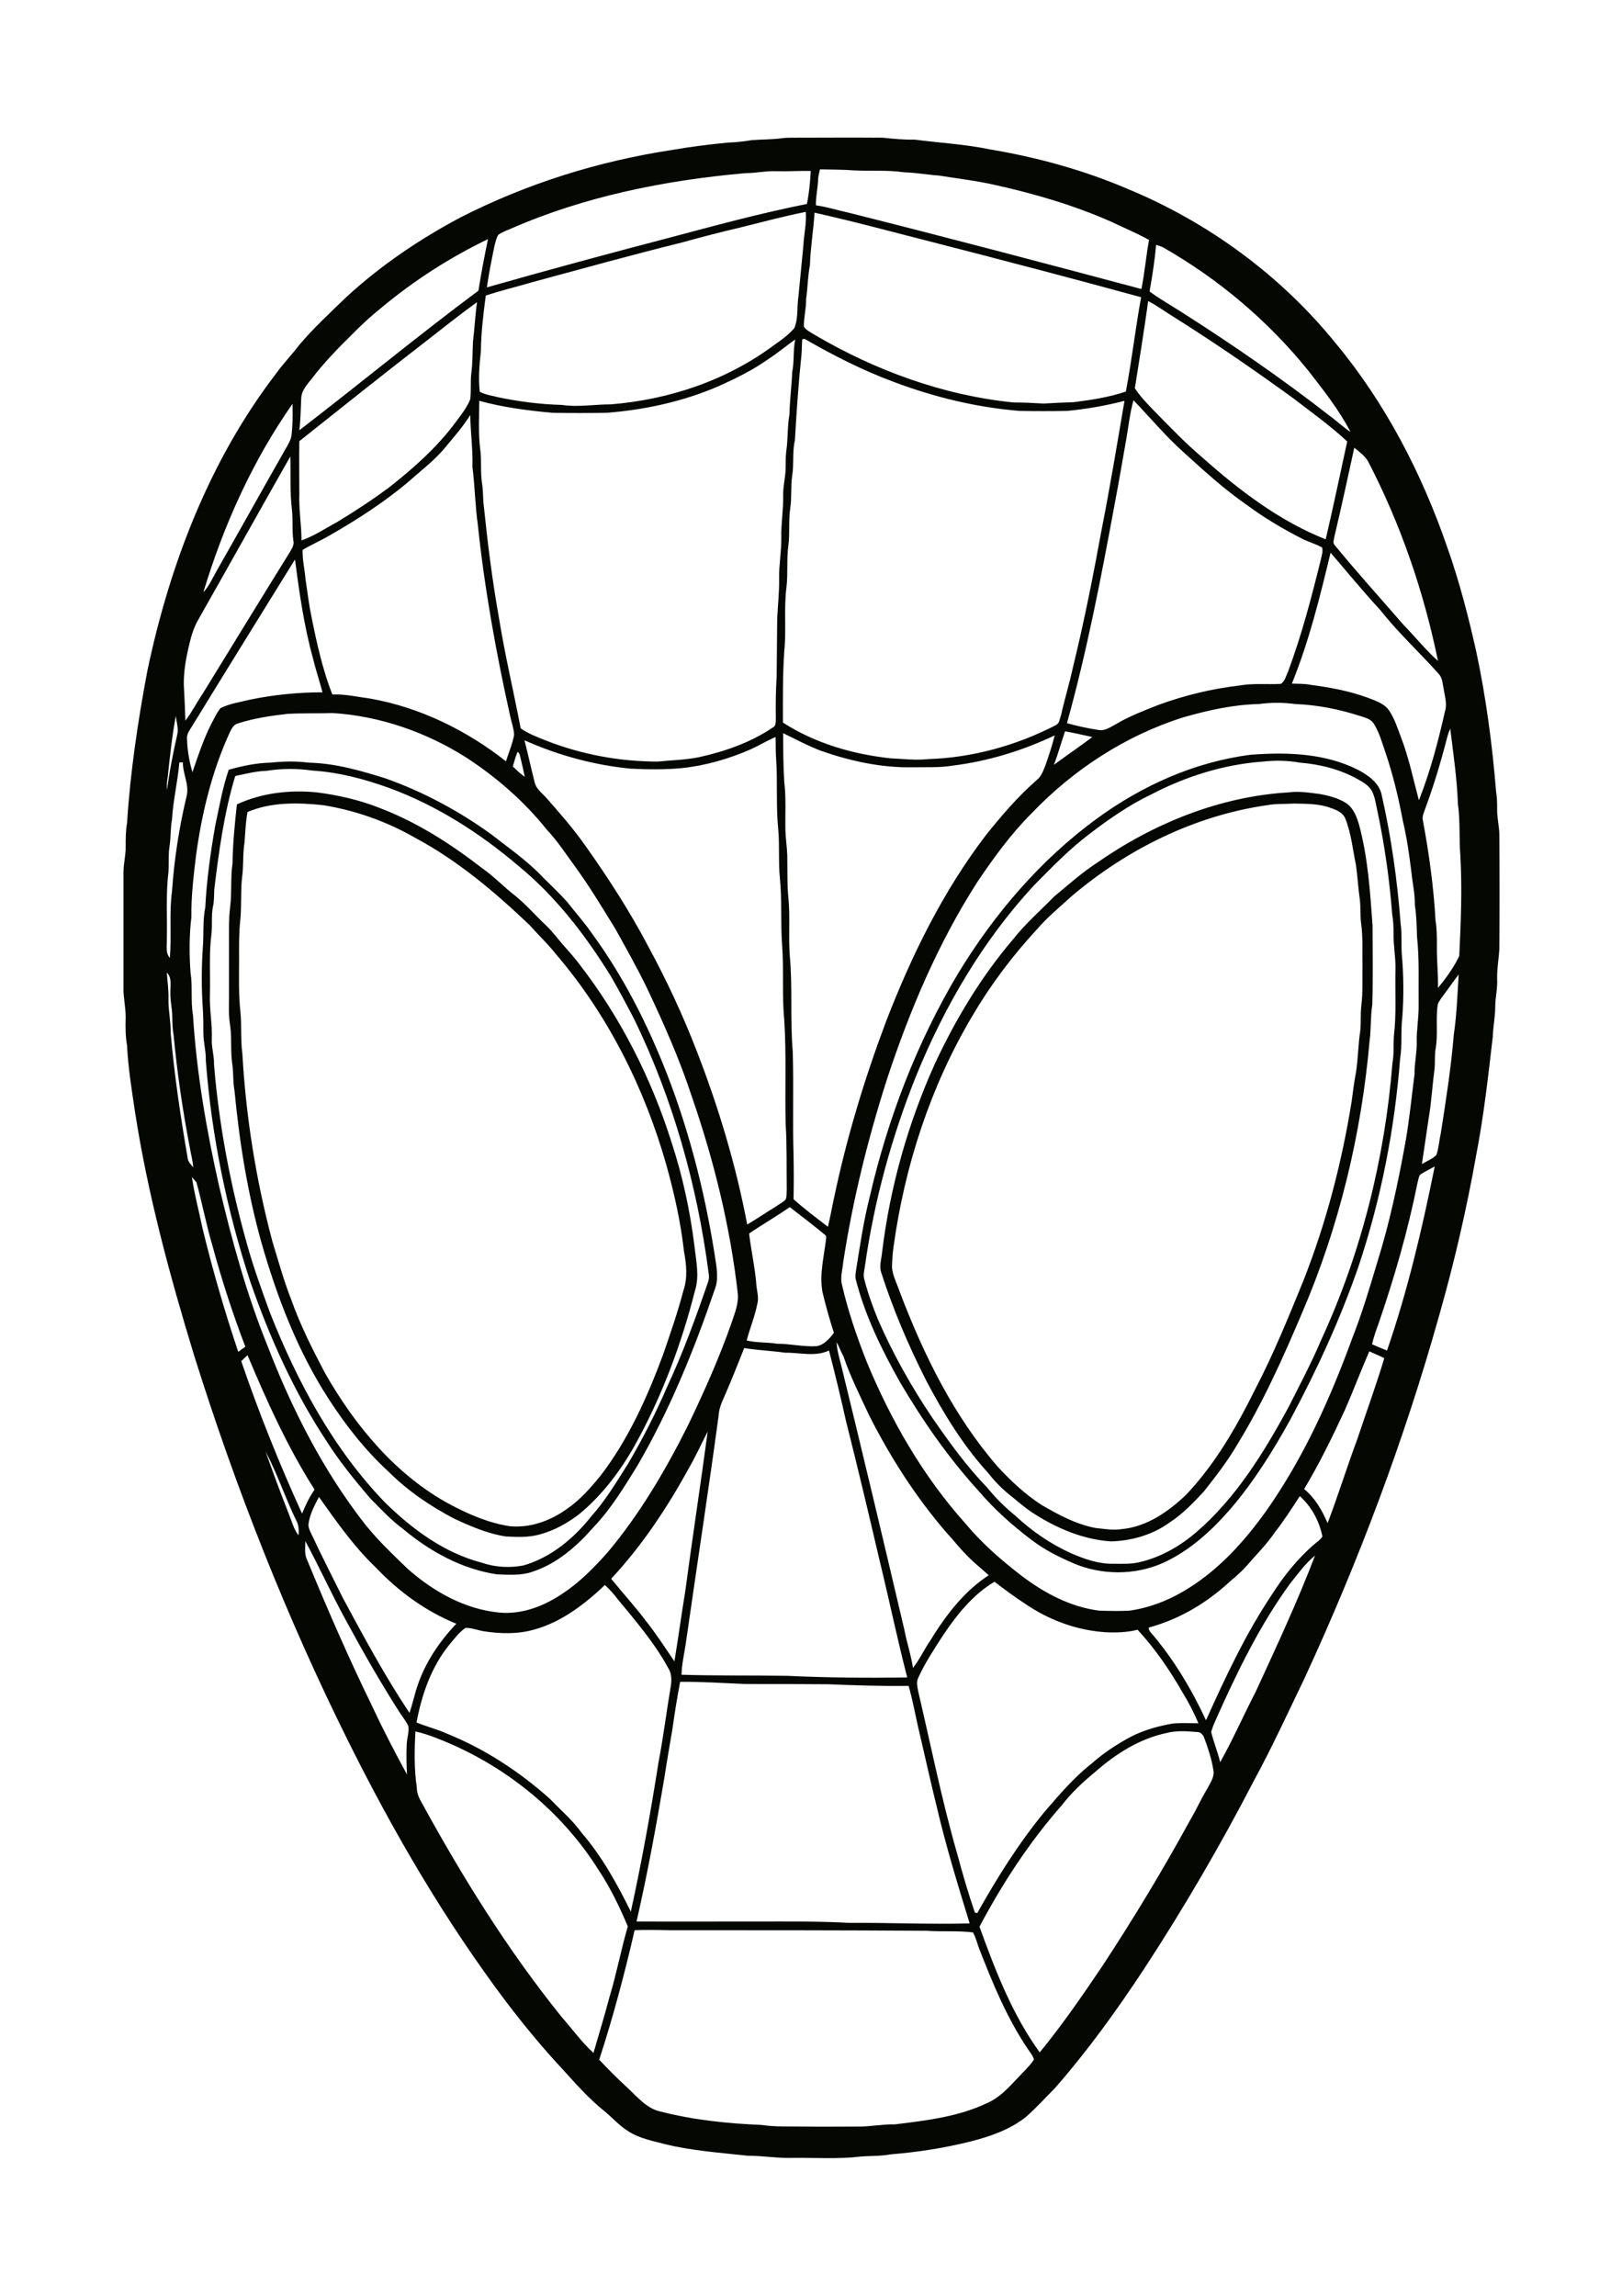 <?xml version="1.0" encoding="utf-8"?>
<!-- Generator: Adobe Illustrator 21.0.2, SVG Export Plug-In . SVG Version: 6.00 Build 0)  -->
<svg version="1.1" id="Layer_1" xmlns="http://www.w3.org/2000/svg" xmlns:xlink="http://www.w3.org/1999/xlink" x="0px" y="0px"
	 viewBox="0 0 595 842" style="enable-background:new 0 0 595 842;" xml:space="preserve">
<style type="text/css">
	.st0{fill:#050703;}
</style>
<g>
	<path class="st0" d="M464.8,295.3c-26.5,3.8-51.3,16.1-71.6,33.3c-4.3,3.9-8.9,7.7-12.7,12.1c-9.1,9.8-17.2,20.6-24,32.2
		c-15.2,25.7-24.6,54.6-28.7,84.2c-0.4,2.6-0.5,5.2-0.6,7.7c0.3,3.2,1.9,6.1,2.9,9.1c8.7,22.9,19.7,45.3,35.8,63.9
		c4.9,5.3,10.2,10.3,16.3,14.2c6.2,3.6,12.7,7.1,19.8,8.4c3.1,0.3,6.2,0.9,9.4,0.4c9.2-0.8,17.2-6.4,23.7-12.6
		c10.7-11.3,18.5-24.9,25.4-38.8c6.7-12.9,12.2-26.4,17.7-39.9c8.3-21.1,14-43.1,17.6-65.4c0.5-3.6,0.9-7.2,1.6-10.7
		c0.8-5.1,0.8-10.3,1.6-15.4c0.3-3.1,0-6.3,0.4-9.4c0.6-4.9,0.3-9.8,0.4-14.6c-0.1-5.1,0.2-10.3-0.5-15.4c-0.4-2.9-0.1-5.9-0.5-8.9
		c-0.6-4.2-0.8-8.4-1.4-12.5c-1.2-5.7-1.7-11.5-3.9-17c-0.9-2.2-3.3-3.2-5.4-3.9c-4.3-1.6-8.9-1.5-13.4-1.6
		C471.4,294.9,468,294.7,464.8,295.3 M472.7,290.6c3.8-0.5,7.7,0.1,11.4,0.6c3.4,0.6,6.9,1.5,9.8,3.4c2.6,1.8,3.7,4.8,4.6,7.7
		c3.3,12.1,4.1,24.7,5,37.2c0,9.7,0.2,19.3-0.1,29c-0.7,4.4-0.4,8.9-1,13.3c-3,34.3-11.2,68.2-24.8,99.8c-7,16.5-14.4,33-23.8,48.3
		c-3.5,6-7.8,11.5-12.1,17c-3.9,4.2-7.9,8.4-12.7,11.5c-6.2,4.5-13.9,6.7-21.5,6.9c-10.3-0.7-20.1-4.9-28.7-10.5
		c-3.1-2-5.8-4.5-8.6-6.7c-3-2.4-5.6-5.2-7.9-8.1c-9.1-10-16.2-21.7-22.5-33.6c-6.6-13-12.3-26.4-16.7-40.2
		c-0.5-2.4,0.3-4.8,0.5-7.1c2.9-23.8,9.5-47.2,19.4-69.1c7.6-16.3,17-31.9,28.7-45.6c4.5-5.7,10-10.5,15-15.6
		c5.2-4.3,10.2-8.8,15.9-12.5C423.3,301.9,447.5,292.1,472.7,290.6 M90.8,297.8c-0.7,3.7-0.8,7.4-1.1,11.1
		c-0.7,4.3-0.3,8.6-0.9,12.9c-0.6,5.4-0.1,10.8-0.7,16.1c-0.5,4.8-0.4,9.7-0.4,14.5c0,6.3-0.2,12.5,0.5,18.8c0.5,5,0,10.1,0.7,15.1
		c1.3,23.2,5,46.4,11,68.9c2.2,7.2,4.2,14.5,7,21.6c3.3,9.3,7.8,18.2,12.4,26.9c11.1,19.4,26,37.4,45.9,48.1
		c6.8,3.6,14,6.7,21.6,7.9c7.5,0.8,15-1.9,21-6.2c4.9-3.3,8.8-7.8,12.5-12.3c10.2-13.3,17.1-28.7,22.9-44.3
		c2.7-7.8,5.4-15.6,7.5-23.6c1.6-4.6,1.1-9.7,0.2-14.4c-1.2-10.8-3.6-21.4-6.5-31.8c-8-28.1-21.4-54.9-40.4-77.1
		c-3-3.8-6.5-7.1-9.7-10.7c-12.8-12.2-26.5-23.8-42.3-32.2c-10.3-5.9-21.7-9.9-33.4-11.8C109.3,294.3,99.5,294.1,90.8,297.8
		 M86.9,295c9.1-4.2,19.4-5.4,29.3-4.4c7.9,1,15.8,2.8,23.3,5.8c13.6,5.2,26,13.2,37.5,22.1c4.3,3,7.8,6.8,12,10
		c4,3.3,7.4,7.2,11.1,10.7c2.8,2.6,4.9,5.7,7.5,8.5c1.7,2,3.5,3.9,5,6c15.1,19.5,26.4,41.9,33.8,65.4c4,12.2,6.7,24.8,8.3,37.5
		c0.6,5.6,2,11.4,0.2,16.9c-5,19.7-12.2,38.9-22.1,56.7c-5.3,9.4-11.9,18.1-20.2,25c-4.4,3.4-9.4,6.2-14.8,7.6
		c-4,1.1-8.2,0.9-12.2,0.7c-6.6-1-12.9-3.7-18.9-6.5c-8.8-4.6-17.1-10.2-24.2-17.3c-8.6-7.9-15.8-17.1-22.1-26.9
		c-11.3-17.5-18.8-37.2-24.5-57.1c-5.1-18.2-8.1-37-9.9-55.9c-0.6-3.2-0.3-6.4-0.8-9.6c-0.7-4.7-0.1-9.5-0.8-14.3
		c-0.6-3.5-0.4-7.1-0.4-10.6c0-6.8,0-13.6,0-20.4c0-4-0.1-8.1,0.4-12c0.7-5.4,0.1-10.9,0.9-16.3C85.4,309.5,86.1,302.3,86.9,295
		 M97.8,282.7c-3.9,0.1-7.7,1.1-11.5,1.9c-4.1,13.5-6,27.6-7.7,41.6c-0.1,2.1,0,4.3-0.5,6.4c-0.6,3.2-0.2,6.4-0.5,9.6
		c-1,7.5-0.4,15.1-0.6,22.6c-0.2,5.4,0.9,10.7,0.7,16c-0.2,3.2,0.9,6.3,0.8,9.5c1.8,22.2,6,44.2,12,65.6c2.4,8.7,5.5,17.2,8.6,25.7
		c10,25.2,23.1,49.7,42.1,69.4c10,9.8,21.7,18.5,35.5,22.1c4.9,1.7,10.3,2,15.4,1c10-2.9,18.4-9.9,24.8-18
		c5.3-5.9,9.3-12.7,13.5-19.3c5.4-9.2,10.3-18.8,14.5-28.6c5.7-12.2,10.3-24.9,14.7-37.6c0.5-1.3,0.6-2.6,0.3-4
		c-4.2-32.1-13.1-63.6-27.2-92.7c-2.8-5.4-5.7-10.8-8.7-16c-9.3-15-20.2-29.2-33.9-40.4c-14.1-12-29.9-22.1-47.3-28.5
		c-9.1-3.3-18.6-5.8-28.3-6.4C109.1,281.8,103.4,281.8,97.8,282.7 M83.9,282.3c5-1.4,10.1-2.5,15.4-2.6c4.6-0.5,9.3-0.6,13.9,0
		c9.7,0.2,19.1,2.9,28.3,5.8c13.8,4.9,26.8,11.9,38.6,20.4c6.5,5.1,13.4,9.8,19.1,15.9c2.9,2.9,5.9,5.7,8.7,8.8
		c3,3.8,6.2,7.4,9,11.4c11.7,15.9,20.7,33.7,27.9,52.2c8.7,22.5,14.5,46.2,18,70.1c0.3,2.7,0.5,5.5-0.4,8
		c-7.7,22.6-16.7,44.9-28.8,65.6c-4.8,7.7-9.5,15.5-15.8,22.1c-6.2,7.1-13.6,13.6-22.7,16.5c-4.1,1.4-8.5,1-12.7,0.9
		c-12.9-1.9-24.7-8.4-34.6-16.7c-4.5-3.3-8.2-7.4-12.1-11.3c-5.6-6.6-11.1-13.3-15.8-20.7c-12-18.1-21-38.2-28.1-58.7
		c-8.6-26.2-14.2-53.5-16.3-81c0.1-3.4-0.9-6.8-0.9-10.2c0-2.9,0-5.9-0.2-8.8c-0.5-7.5-0.5-15,0-22.5c0.4-4.9-0.1-9.8,0.9-14.7
		c0.5-10,1.9-19.9,3.6-29.7C80.4,296.1,81.6,289,83.9,282.3 M463.4,279.3c-14.3,1-28.3,5.4-41,12c-8,3.8-15.3,8.9-22.3,14.2
		c-7.6,5.7-14.2,12.5-20.8,19.2c-18.7,20.2-32.8,44.3-43.2,69.8c-9,22.4-15.4,45.8-18.8,69.7c-0.2,1.6-0.7,3.2-0.3,4.8
		c1.3,5.1,3.1,10.1,5.1,15c5.5,12.6,12.3,24.7,20,36.1c6.1,8.8,12.4,17.6,19.9,25.3c3.1,3.9,6.7,7.4,10.6,10.6
		c6,5.6,12.9,10.3,20.4,13.7c4.9,2.1,10,3.9,15.4,3.8c3.2,0,6.5,0.2,9.7-0.6c7.8-1.8,15-6,21-11.2c14.3-12.4,24.4-28.8,33.4-45.3
		c4.2-8.3,8.6-16.6,12.2-25.1c14.7-31.9,23.3-66.5,26.1-101.5c0.6-3.2,0.3-6.4,0.5-9.7c1-8.2,0.4-16.5,0.6-24.7
		c0.1-4.4-0.8-8.7-0.7-13.1c0-2.3-0.1-4.7-0.5-7c-1-12.8-2.8-25.6-5.5-38.2c-0.5-2.3-0.8-4.6-1.8-6.7s-3.1-3.4-5.1-4.5
		c-6.5-3.7-14-5.6-21.4-6.2C472.4,278.9,467.8,278.8,463.4,279.3 M458.8,276.8c13.2-1,27.2-0.6,39.3,5.5c3.8,2,8,4.9,8.8,9.5
		c3.5,15.5,5.7,31.2,6.9,47c0.5,3.6,0.2,7.2,0.4,10.8c0.7,7.9,0.8,15.8,0.2,23.6c-0.6,5,0,10.1-0.8,15.1c-2,25.8-7,51.4-15.2,76
		c-6.7,19.4-15.3,38.1-25,56.2c-6.4,11.6-13.5,23-22.2,33.1c-7,8-15,15.3-24.8,19.7c-10.3,4.5-22.4,4.4-32.7,0
		c-5.3-2.3-10.5-4.9-15.1-8.4c-7.2-5.4-13.9-11.4-19.7-18.2c-11-12.1-20.4-25.6-28.7-39.7c-6.7-11.9-12.8-24.3-16.2-37.5
		c-0.4-1.4-0.1-2.8,0.1-4.1c1.4-8.8,2.7-17.6,4.9-26.3c6.6-28.7,17.3-56.7,32.4-82c13.3-21.9,30.3-41.8,51-56.9
		C419.1,288,438.4,279.4,458.8,276.8 M232.8,707.9c-3.7,16-7.9,31.9-13,47.5c3.4,3.6,6.9,7.1,10.5,10.4c3.6,3.3,6.9,7.5,12,8.6
		c12.1,3.1,24.6,4.4,37,4.9c5.3,0.8,10.7,0.5,16.1,0.6c6.3,0.1,12.6,0,19,0c4.6,0.1,9.2-0.9,13.9-0.8c11.5-1.4,23.4-2.8,34-7.9
		c4.5-2,7.8-5.7,11.1-9.2c2-2.2,4.3-4.2,5.9-6.7c-0.4-1.3-1.3-2.5-2.1-3.6c-7.8-11.5-13.1-24.4-18.1-37.3c-0.7-1.9-1.2-4-2.2-5.7
		c-5.6-0.7-11.3-0.2-17-0.6c-31.6-0.2-63.2-0.2-94.7-0.2C241,707.8,236.9,707.7,232.8,707.9 M427.8,635.6c-9.9,2.1-18.6,7.7-26,14.2
		c-4.5,3.7-8.8,7.7-12.4,12.4c-11.9,13.5-21.7,28.6-30.1,44.4c5.8,16,12,32.2,22.1,46.1c8.3-10.1,15.7-20.9,23-31.7
		c11.5-17.5,22.3-35.4,32.3-53.7c2.2-3.7,3.9-7.6,6.1-11.2c1.1-2.2,2.8-4.3,2.3-6.9c-0.6-4-1.9-7.9-3.3-11.7
		c-0.4-1.2-1.4-2.4-2.8-2.3C435.3,634.9,431.5,634.6,427.8,635.6 M152.4,635c-0.4,6.9-0.5,13.8,0.5,20.6c0,2.1,0.9,4,1.9,5.7
		c15,27.4,31.6,54.1,51.3,78.5c3.9,4.4,7.3,9.2,11.6,13.1c2-6.9,4.1-13.7,5.9-20.6c2.6-8.5,4.2-17.3,6.7-25.8
		c-3-7.1-6.3-14-10.6-20.5c-13.8-22.1-35.1-39.1-59.4-48.5C157.8,636.5,155.1,635.6,152.4,635 M249.5,616.8
		c-1.1,5.7-2,11.4-2.8,17.1c-1,6.1-2.1,12.1-3,18.2c-3,17.6-6.2,35.2-10.2,52.6c15,0.1,30.1,0,45.1,0c10.9,0,21.9-0.1,32.8,0.5
		c14.8-0.1,29.6,0.6,44.3,0.2c-4.4-14.3-8.8-28.7-12.2-43.3c-2.4-9.7-4.5-19.4-6.8-29.1c-1.1-4.9-2-9.9-3.4-14.7
		c-9.7,0.1-19.5-0.2-29.2-0.6c-10.2-0.1-20.4-0.1-30.6-0.1C265.5,617.3,257.5,616.7,249.5,616.8 M196.1,597.6
		c-6.2,1.8-12.7,1.6-19,0.6c-2.1-0.4-4.1-1.2-6.3-1.2c-2.4,1.6-4.1,4-5.9,6.1c-6.7,8.2-10.2,18.4-12.1,28.6c3.6,1.5,7.3,2.4,10.9,4
		c14,5.6,26.8,14,38,24c3.9,4.1,8.3,7.8,11.6,12.4c7.5,8.7,13.1,18.8,18.1,29c4-18.2,7.3-36.6,10.2-55c1.7-8.8,2.8-17.8,4.3-26.7
		c0.5-2.6,0.7-5.4-0.8-7.7c-5-9.2-11.9-17.2-18.5-25.2c-1.4-1.9-3-3.6-4.7-5.2C214.5,588.3,206.1,594.8,196.1,597.6 M345.9,599.8
		c-3.3,5.1-6.6,10.1-9.1,15.6c-0.7,1.5-0.3,3.2,0,4.8c4.7,20,8.7,40.2,14.4,59.9c1.9,7.1,4,14.3,6.4,21.3c0.2,0.1,0.7,0.2,0.9,0.2
		c7.3-13,15.3-25.8,24.9-37.4c5.3-6.1,10.5-12.3,16.9-17.3c4.5-4,9.5-7.3,14.8-10.1c4.8-2.4,9.9-3.8,15.1-4.7
		c3.1-0.3,6.2-0.1,9.4-0.1c-1.6-3.9-3.6-7.7-5.8-11.3c-4.7-8.2-10.1-16.1-16.5-23c-3.9,1-7.9,1.1-11.9,0.9
		c-10.5-0.7-20.7-4.5-29.3-10.4c-3.9-2.5-7.6-5.3-11.3-8.1C356.9,584.8,351,592.2,345.9,599.8 M473.3,580.7
		c-11,15.1-19.3,32.1-26.9,49.1c-0.8,1.8-1.6,3.5-2.1,5.4c0.9,3.7,2.4,7.3,3.3,11.1c4.7-8.4,8.6-17.3,13-25.8
		c7.6-16.5,15.3-33,21.8-50C478.9,573.3,476.2,577.1,473.3,580.7 M112,565.2c0,2-0.3,4.1,0.3,6c7.6,18.5,15.6,36.9,24.4,54.9
		c3.9,8.4,8.2,16.6,12.6,24.7c-0.2-3.7-0.3-7.5-0.1-11.2c0.1-2.2,0.9-4.3,0.6-6.5c-0.7-1.7-1.9-3.1-2.9-4.6
		c-7.2-11.2-13.8-22.8-20.2-34.6C121.5,584.4,117.1,574.6,112,565.2 M476.8,548.7c-2.9,4.5-5.8,9-9.1,13.2
		c-3.1,4.6-7.1,8.5-10.7,12.7c-2.3,2.6-5.1,4.7-7.6,7c-8.1,7.1-17.6,12.5-28,15.3c-0.1,0.9,0.5,1.5,1,2.1c8.2,9.6,14.7,20.5,20,31.9
		c7.1-15.8,14.5-31.6,24.1-46c4.4-6.9,9.5-13.3,15.7-18.6c1-0.9,2.2-1.6,2.9-2.8C484,558,481.2,552.6,476.8,548.7 M117,549
		c-1.6,3.1-3.3,6.2-3.8,9.7c-0.2,1.2,0.3,2.3,0.8,3.4c3.8,8.1,7.8,16,11.8,24c7.7,14.3,15.4,28.6,24.4,42.1c1.2-3.4,1.9-7,3.1-10.4
		c2.9-8.4,8-15.9,14.1-22.3c-11.3-4.6-21.3-11.9-29.6-20.7C129.8,567.2,123.4,558,117,549 M97.4,532.3c2.7,7.6,5.5,15.2,8.5,22.8
		c1.1,2.7,1.8,5.6,3.6,8c0.2-1.9,0.1-3.9-0.9-5.6C104.6,549.2,101.7,540.4,97.4,532.3 M252.4,539c-7.9,14.3-17,28-28.2,40
		c4.2,5.2,8.7,10.1,12.7,15.4c3.8,4.8,7.1,9.9,10.5,14.9c1.4-8.6,2.6-17.3,4-25.9c2.6-19.5,5.6-38.9,8.2-58.4
		C257.2,529.7,255,534.5,252.4,539 M88.5,499.2c6.5,19,14,37.7,22.3,55.9c1.3-3.1,2.7-6.1,4.6-8.8c-9.9-15.5-17.5-32.4-24.6-49.3
		C90.1,497.7,89.3,498.4,88.5,499.2 M493.4,517c-4.6,9.9-9.4,19.8-15,29.1c4,3.3,6.6,7.8,8.6,12.5c3.9-10.2,7.1-20.6,10.9-30.8
		c3.3-9.9,6.9-19.7,9.9-29.7c-1.8-0.9-3.7-1.7-5.5-2.5C499.2,502.7,496.5,509.9,493.4,517 M273,494.4c-2.4,6-4.7,11.9-7.3,17.8
		c-1,2.2-2,4.6-2.1,7.1c-3.8,28-8.1,55.9-12.1,83.9c-0.6,3.7-1.4,7.3-1.5,11c12.9,0.4,25.9,0.2,38.8,0.4c14.7,0.7,29.4,0.8,44,0.6
		c-3.6-13.9-6.5-27.9-9.9-41.9c-4.1-17.5-8.2-34.9-12.6-52.3c-1.9-8.6-4-17.2-6.2-25.7c-5.1,2.4-10.7,0.7-16.1,0.8
		C283,495.4,278,495.2,273,494.4 M306.9,492.2c0.1,2.8,0.9,5.5,1.6,8.2c7.9,32.3,15.6,64.7,23.2,97.1c0.9,4.8,2.5,9.4,3.2,14.2
		c2.4-3,4-6.6,6.2-9.8c5.7-9.3,12.4-18.2,21.6-24.2c-3-2.7-6.2-5.2-8.9-8.2c-2.3-2.3-4.3-5-6.5-7.3c-11.4-13.2-20.8-27.9-28.6-43.4
		c-3.3-7.1-6.8-14-9.3-21.4C308.5,495.8,307.8,493.9,306.9,492.2 M274.8,452.4c0.7,6.1,2.1,12.1,2.6,18.1c0.1,2.6,1.1,5.2,0.4,7.7
		c-0.9,4.6-2.7,8.9-3.9,13.4c3.6,0.9,7.4,0.6,11.1,1.2c4.9,0,9.7,1.2,14.6,0.9c2.8-0.5,4.7-2.8,6.3-4.9c-1.6-4.9-3-10-4.2-15
		c-1.2-6.7,0.7-13.4,1.4-20.1l-0.2-0.6c-4.3-3.6-8.8-7-13.2-10.4C284.9,446.1,279.7,449,274.8,452.4 M70.4,431.7
		c0.9,6.3,2.6,12.5,3.9,18.8c3.7,15.3,8.1,30.4,13.1,45.3c0.8-0.6,1.7-1.3,2.6-1.9c-4.6-12-8.6-24.3-12-36.8
		c-2.3-7.7-3.8-15.7-5.9-23.4C71.7,433.1,70.8,432.2,70.4,431.7 M521.4,430.5c-1.1,0.6-1,2.1-1.4,3.2c-3.5,17.6-8.5,34.8-14.3,51.7
		c-0.9,2.5-1.8,5-2.4,7.6c1.8,0.8,3.7,1.6,5.5,2.3c7.6-22,12.9-44.7,17.5-67.5C524.7,428.7,523,429.5,521.4,430.5 M529.5,365
		c-0.8,1.1-1.7,2.2-2.1,3.5c-0.8,5.4,0.2,10.9-0.8,16.3c-0.4,2.5-0.1,5-0.4,7.6c-0.8,5.9-1.1,11.8-2.1,17.6
		c-0.8,5.6-1.7,11.3-2.5,16.9c1.8-1.1,3.8-1.8,5.3-3.3c0.9-2.5,1-5.2,1.6-7.8c1.9-12.1,3.8-24.2,4.8-36.4c1.1-7.3,1.3-14.6,1.8-22
		C533.1,359.9,531.4,362.5,529.5,365 M61.2,356.7c0.2,3.2,0.7,6.4,0.6,9.6c-0.1,4.2,0.9,8.3,0.8,12.4c1.3,15.3,3.6,30.6,6.2,45.8
		c0.1,1.5,1.2,2.6,2.1,3.6c-0.2-2.5-0.9-4.9-1.3-7.4c-2.6-13.5-4.6-27.2-5.9-40.9c-0.4-2.3-0.5-4.6-0.5-6.9c0-2.9-0.8-5.8-0.7-8.7
		C62.4,361.6,63.2,358.6,61.2,356.7 M65.8,279.6c-0.6,7-2.3,13.9-2.7,20.9c-0.6,3.2-0.4,6.5-0.9,9.8c-0.5,3.1-0.2,6.3-0.4,9.4
		c-1,8.2-0.4,16.5-0.6,24.7c0.1,2.3-0.6,5,1.1,6.9c0.7-8.2-0.3-16.4,0.8-24.5c0.8-11.7,2.6-23.2,5.3-34.6c1.2-4.3-1.4-8.3-1.3-12.6
		C66.6,279.6,66.1,279.6,65.8,279.6 M188.1,281.1c1.4,1.3,2.8,2.7,4.4,3.8c-0.5-2.5-1.1-5-1.7-7.5c-0.1-0.7-0.4-1.3-0.9-1.7
		C189.1,277.4,188.7,279.3,188.1,281.1 M275.4,274.8c-8,3.5-16.6,6-25.3,6.9c-6.3,0.6-12.6,0.5-18.8,0.2
		c-13.4-1.3-26.6-4.9-38.9-10.4c1.3,5.1,2.4,10.2,3.7,15.3c0.5,2.5,2.8,4.1,4.4,5.9c5,5.7,10,11.4,14.4,17.7
		c8.3,11.7,16.1,23.8,22.8,36.5c6.8,12.5,12.8,25.4,17.9,38.6c8,20.6,14.4,41.9,18.5,63.6c3.7-2.2,7.2-4.6,10.8-6.8
		c1.1-0.8,2.4-1.4,3.3-2.4c0.5-1.2,0.3-2.5,0.4-3.7c-0.1-8,0.1-16-0.4-24c-0.3-12.7,0.3-25.3-0.5-38c-0.9-9.2-0.1-18.4-0.8-27.6
		c-0.6-8.1,0-16.3-0.8-24.4c-0.6-5.9-0.1-11.9-0.6-17.8c-0.9-8.7-0.2-17.5-0.8-26.2c-0.2-2.6-0.1-5.3-0.2-7.9
		C281.4,271.6,278.5,273.4,275.4,274.8 M287.3,268.9c0,6,0,11.9,0.4,17.9c0.7,5.8,0.3,11.7,0.4,17.6c0.1,3.1,0.6,6.3,0.7,9.4
		c0.1,5.1-0.1,10.3,0.4,15.4c0.7,7,0,14.1,0.5,21.1c1.1,11.7,0.1,23.5,1.1,35.3c0.4,12.8-0.1,25.5,0.3,38.3c0.1,5.3,0.1,10.6,0,15.9
		c4,3.6,8.3,6.8,12.6,10.1c0.9-3.6,1.5-7.2,2.3-10.8c4.6-21.9,11.1-43.4,19-64.4c9.3-24.1,20.8-47.6,36.5-68.2
		c5.8-7.3,11.9-14.4,18.9-20.5c1.7-1.4,2.4-3.6,3.2-5.6c1.2-3.5,2.4-7.1,3.3-10.7c-11.8,5.6-24.5,9.5-37.5,11.1
		c-4.9,0.8-9.8,0.5-14.7,0.6c-11.5,0.2-22.9-2.3-33.7-6.1C296.3,273.5,291.9,271.1,287.3,268.9 M386.6,280.5
		c4.7-3.5,9.5-6.7,14.1-10.2c-3.3-0.7-6.6-1.5-10-2.1C389.3,272.2,388.2,276.4,386.6,280.5 M530.8,270.7c-2.3,8.9-4.9,17.6-8.1,26.2
		c-0.4,1.2-1,2.4-0.8,3.7c2.3,12.2,4,24.6,4.7,37c0.5,3,0.5,6,0.5,9c-0.1,5.3,0.5,10.5,0.4,15.7c3-3.6,5.8-7.5,7.8-11.7
		c0.6-12.3,1.1-24.6,0.4-36.9c-0.5-6.3,0-12.7-0.9-18.9c-0.3-9.2-1.7-18.4-2.8-27.6C531.5,268.4,531.1,269.5,530.8,270.7
		 M61.5,285.2c-0.3,1.5-0.3,3.1-0.2,4.6c0.8-6.8,2.2-13.6,3.7-20.3c0.6-2.3-0.3-4.7-0.5-7C63.1,270,62.3,277.7,61.5,285.2
		 M105.5,261.8c-6.1,0.7-12.3,1.6-18.2,3.5c-1.7,0.4-2.4,2.1-3.1,3.5c-6.5,14.2-10.2,29.6-12.3,45c-0.9,7.5-1.8,15-1.7,22.6
		c-0.8,6.7-0.8,13.6-0.3,20.3c0.8,5.2,0,10.5,0.9,15.7c1.3,21,4.9,41.8,9.5,62.3c4.7,20,10.1,39.8,17.8,58.8
		c9,23.3,20.4,45.8,35.8,65.5c4.7,5.9,10.3,11.2,15.7,16.4c9.4,8.3,20.9,14.8,33.6,16c8.4,0.8,16.7-2.5,23.5-7.2
		c6.2-4.1,11.4-9.5,16.3-15c11.8-14.1,21.2-30.1,29.4-46.5c5.9-12.3,11.5-24.8,16-37.7c1.2-3.6,2.7-7.2,2.2-11
		c-2.8-24.4-8.7-48.3-16.7-71.5c-4.5-13.8-10.4-27.1-16.6-40.2c-3.6-7.4-7.6-14.5-11.6-21.7c-4.7-7.6-9.3-15.3-14.6-22.6
		c-3.4-4.6-6.5-9.5-10.5-13.7c-8.3-10.4-18.4-19.2-29.6-26.5c-14.7-9.3-31.6-15.2-49-16.3C116.5,261.7,111,261.5,105.5,261.8
		 M461.9,258.2c-9.5,0.2-18.8,2.3-27.9,4.9c-21.2,6.7-40.3,19.2-55.6,35.2c-7.6,7.6-13.9,16.3-19.9,25.2
		c-14.3,22.3-24.7,46.8-33,71.9c-7.1,22.1-12.7,44.7-16.2,67.6c-0.2,2.6-1.1,5.2-0.5,7.9c2.2,9.7,5.4,19,9,28.2
		c8.9,21.6,20.7,42.2,36.4,59.7c6,7.2,13,13.3,20.4,19c8.4,6.4,18.1,11.6,28.7,12.9c3.6,0.1,7.3,0.2,11,0c7.8-1.1,15.2-4.1,21.8-8.3
		c11.5-7.2,20.6-17.4,28.4-28.3c13.6-19.3,23.4-41,31.5-63.2c3.6-9.1,6.4-18.5,9.2-27.9c4.5-14.3,7.6-29,10.3-43.8
		c1.5-8.4,2.3-16.8,3.4-25.3c-0.1-3.9,0.9-7.8,0.8-11.7c-0.1-4.6,0.8-9.2,0.7-13.8c-0.1-8.3,0.3-16.6-0.6-24.9
		c-0.1-3.9-0.2-7.8-0.8-11.6c0.1-3.9-0.8-7.7-1.2-11.6c-0.8-6.5-1.7-13-3.2-19.3c-1.6-8.5-3.6-16.9-6.4-25.1
		c-1.2-3.5-2.2-7.2-4.2-10.4c-0.9-1.6-2.8-2.2-4.4-2.7c-7.9-2.6-16.2-4.3-24.5-4.6C470.6,257.6,466.2,257.6,461.9,258.2 M70.6,266.1
		c-0.9,1.5-2.1,2.9-2,4.7c0.1,4.2,0.8,8.4,2,12.4c2-5.9,4-11.9,6.8-17.5c1.1-2,2-4.2,3.5-6c3.4-1.7,7.2-2.2,10.8-3.1
		c8.7-1.8,17.7-2.7,26.6-2.7c-1.1-4.2-2.5-8.3-3.5-12.5c-3.3-11.9-5-24.1-6.6-36.2C95.7,225.4,83.1,245.7,70.6,266.1 M488.1,202.7
		c-3.9,16.2-7.9,32.5-14.2,48c2.4,0.1,4.8,0,7.1,0.5c6.9,0.9,13.9,2.2,20.5,4.6c2.6,1,5.5,1.9,7.5,4c2.4,3.1,3.5,6.9,4.9,10.5
		c2.9,7.5,4.5,15.4,6.6,23.2c4.2-10.6,7.1-21.7,9.6-32.8c0.8-2.6-0.1-5.3-0.5-7.9c-0.4-1.9-0.4-4-1.7-5.5c-7.1-8-15-15.2-21.6-23.6
		C500.1,217,494.2,209.8,488.1,202.7 M72.6,227.5c-1.1,1.9-1.9,4.1-2.5,6.2c-1.6,6.2-3,12.5-2.6,18.9c0.2,3.9,0.4,7.8,0.5,11.7
		c2.4-3.1,4.1-6.6,6.3-9.8c10.7-17.4,21.4-34.9,32.2-52.3c0.7-1.2,1.5-2.6,1.1-4c-0.5-3.7-0.1-7.5-0.5-11.2
		c-0.8-6.5-0.4-13.1-0.6-19.6C95.2,187.3,84,207.4,72.6,227.5 M496.8,164.2c-2.4,10.9-4.7,21.7-7.3,32.6c-0.1,1-0.7,2.1,0,3
		c8.2,10,16.9,19.6,25.3,29.3c4.3,4.4,8.1,9.2,12.7,13.3c-5.2-25.4-13.7-50.2-25.7-73.3C500.6,167.1,498.6,165.7,496.8,164.2
		 M163.9,163.4c-4.1,5.2-9.4,9.1-14.3,13.5c-9,7.5-18.9,13.9-29.1,19.7c-3.1,1.8-6.4,3.2-9.5,5.1c-0.1,3.7,0.8,7.2,1.1,10.9
		c0.7,4.8,1.3,9.6,2.3,14.3c1.9,9.4,4,18.8,7.5,27.8c4.7-0.2,9.3,0.9,13.9,1.5c18.2,3.2,35.3,11.6,49.8,23c1-3.2,2.4-6.4,3-9.7
		c-0.1-2.1-0.8-4.2-1.3-6.2c-5.2-23.3-9.5-46.9-12-70.7c-1-7.1-1.1-14.3-2-21.4c0.2-6.3-0.7-12.6-0.8-19
		C170.1,156.1,167,159.7,163.9,163.4 M74.6,217.2c2.1-2.2,3.3-5.1,4.8-7.7c8.6-15.1,17-30.2,25.6-45.3c0.8-1.4,1.6-2.7,1.9-4.3
		c0.5-3.9,0.5-7.9,0.4-11.8C92.6,169.1,82,192.7,74.6,217.2 M415.8,146.8c-1.3,4.6-1.8,9.3-2.6,14c-1.4,7.8-2.7,15.7-4.2,23.5
		c-5,27.1-10.2,54.3-17.6,80.9c3.8,1.1,7.6,1.9,11.5,2.5c2.4,0.5,4.5-1.1,6.6-2.2c4.9-2.9,10.2-4.9,15.5-7
		c9.6-3.5,19.5-5.9,29.7-7.1c5-0.9,10.2-0.3,15.2-0.6c1.5-1.1,1.9-3,2.6-4.5c5-13.4,8.6-27.2,12-41c0.3-1.5,0.9-3,0.5-4.5
		c-2.1-1.2-4.5-1.9-6.7-2.9c-7.3-3.7-14.3-7.8-20.9-12.7c-8.4-5.8-15.9-12.7-23.4-19.5C427.5,159.9,421.9,153.1,415.8,146.8
		 M281.7,131.8c-5.5,3.9-11.6,6.9-17.8,9.7c-13.1,5.7-27.2,8.8-41.4,9.9c-6.6,0.1-13.1,0.1-19.7,0c-9.1-0.8-18.2-2-27-4.4
		c0,6-0.4,12.1,0.4,18.1c0.5,4,0,8,0.6,12c0.5,2.9,0.3,5.8,0.7,8.7c1.4,13.6,3.1,27.1,5.5,40.6c2.2,13.7,5.4,27.1,8,40.7
		c2.8,2,6.1,3.2,9.3,4.5c13,5.1,27,7.7,41,7.7c5-0.5,10.1-0.6,15.1-1.6c9.5-2.1,19-5.4,27.1-10.9c1.3-0.6,1-2.2,1.1-3.4
		c-0.1-5.1,0-10.3,0.3-15.4c0.1-7,0.1-14,0.2-21.1c0.2-4.9,0.8-9.7,0.7-14.6c-0.1-5.1,0.9-10.2,0.8-15.3s0.8-10.2,0.7-15.3
		c-0.1-3.4,0.9-6.7,0.9-10.2c0-1.9,0-3.9,0.2-5.8c0.7-4.6,0.4-9.3,1.2-13.8c0.1-5.2,0.8-10.3,1-15.4c0.8-4,0.3-8,1.1-12
		C288.2,127,285.1,129.6,281.7,131.8 M294.3,124.4c-0.2,1.9-0.1,3.9-0.3,5.8c-1.1,10.4-1.8,20.8-2.4,31.2c-1,4.3-0.3,8.7-1,13.1
		c-0.6,3.9-0.1,7.9-0.7,11.8c-0.7,4.6-0.1,9.2-0.7,13.8c-0.7,5.1-0.1,10.2-0.7,15.3c-1,7.8,0,15.6-0.8,23.4
		c-0.6,8.7-0.5,17.4-0.5,26.2c11.8,7.6,25.6,11.6,39.4,13.1c4.6,0.2,9.2,0.8,13.8,0.3c16.3-0.5,32.5-5,47-12.5
		c1.3-0.7,1.3-2.3,1.8-3.5c1.3-5.9,3.1-11.7,4.4-17.7c4.1-16.7,7.4-33.5,10.5-50.4c3.1-15.7,5.7-31.5,8.4-47.3
		c-6.9,1.8-13.9,3-21,3.7c-5.8,0.1-11.7,0.1-17.5,0c-15.9-1.3-31.5-5.1-46.3-10.7c-11.3-4.2-22.1-9.7-32.5-15.7
		C295,124.3,294.5,124.4,294.3,124.4 M157.1,124.5c-15.9,12.3-31.6,24.8-47.3,37.3c-0.1,6.5,0,12.9,0,19.4c-0.2,5.7,0.8,11.3,0.8,17
		c4.6-1.6,8.7-4.4,13-6.7c6.6-4,13-8.2,19.2-12.8c8.9-7,17.5-14.6,24.3-23.8c2-2.7,4.2-5.4,5.4-8.5c0.4-3.2,0-6.4,0.4-9.6
		c0.5-3.8,0.4-7.7,0.6-11.5c0.6-4.8,0.8-9.7,1.5-14.5C168.9,115.2,163,119.9,157.1,124.5 M421.2,110.4c-1.5,10.7-3.2,21.3-4.9,32
		c2,3.1,4.6,5.7,7.1,8.3c5.8,5.9,11.5,11.9,17.8,17.2c13.5,12,28.2,23.2,45.1,29.9c2.8-11.9,5.3-24,7.9-35.9
		c-6.1-5.7-13-10.6-19.6-15.7c-15-10.9-30.3-21.4-46-31.2C426.2,113.4,423.8,111.8,421.2,110.4 M424.1,89.8
		c-0.5,5.7-1.4,11.4-2.4,17.1c3.8,2.8,7.9,5.1,11.8,7.6c18.5,11.8,36.7,24.3,54,37.8c2.7,1.9,5.1,4.3,7.9,6.1
		c-4.2-8.1-9.9-15.3-15.5-22.5c-14.7-18.2-32.9-33.6-53.3-45.2C425.8,90.3,424.9,90.1,424.1,89.8 M140.1,112.7
		c-4,3.2-7.8,6.7-11.4,10.4c-5,4.9-9.9,10-14.2,15.6c-1.7,2.2-3.9,4.4-4,7.4c-0.2,3.9-0.2,7.8-0.7,11.7c22-16.9,43.4-34.6,65.7-51.2
		c1-6.3,2.2-12.6,3.5-18.9C165.1,94.4,152,102.8,140.1,112.7 M271.7,83.4c-7.3,1.7-14.6,3.6-21.8,5.6c-18.2,4.5-36.2,9.5-54.3,14.4
		c-5.8,1.7-11.7,3.1-17.4,5c-0.9,6.7-1.7,13.5-1.8,20.3c-0.5,5-1,10-0.4,15c2.1,1.1,4.5,1.4,6.8,2c7.7,1.6,15.5,2.6,23.3,2.8
		c5.9,0.9,11.9-0.2,17.9-0.2c21.4-1.7,42.6-8.8,59.9-21.7c2.7-1.9,5.4-3.8,7.5-6.3c1.5-3.7,0.9-7.8,1.5-11.7
		c0.6-6.2,1.2-12.3,1.8-18.5c0.2-4.1,1.2-8.2,0.9-12.4C287.6,79.3,279.7,81.4,271.7,83.4 M298.8,78c-0.4,6.5-1.5,12.9-1.7,19.3
		c-0.8,4.1-0.8,8.3-1.4,12.4c0.1,3.4-0.9,6.7-0.8,10.1c0.8,1.3,2.4,2,3.6,2.8c22.4,13.2,47.4,22.4,73.3,25c3.7,0,7.3,0.2,11,0.4
		c3.7-0.2,7.3-0.4,11-0.5c6.5-0.8,13-1.8,19.2-3.9c2.2-11.5,3.5-23.1,5.6-34.6c-25.6-7-51.2-13.7-76.9-20.3
		C327.5,85.1,313.2,81.2,298.8,78 M300.1,66c-0.1,3.1-0.9,6.2-0.8,9.3c4.2,0.6,8.3,1.9,12.4,2.8c35.8,9,71.4,18.4,107,27.9
		c1.2-5.9,1.7-12,2.8-18c-4.5-2.5-9.3-4.5-13.9-6.7c-13.6-6-27.9-10.2-42.3-13.4c-6.9-1.6-13.9-2.4-20.8-3.5
		c-4.3-0.3-8.5-1.1-12.8-1.2c-6-0.9-12.1-0.4-18.2-0.7c-4.2-0.3-8.4-0.3-12.7-0.4C300.5,63.4,300.1,64.7,300.1,66 M273.5,63.5
		C244,66.1,214.4,72,187.1,84c-1.5,0.6-3,1.2-4.3,2.1c-0.8,1.3-1.1,2.9-1.5,4.5c-1,4.9-2,9.8-2.7,14.8c22.1-6.3,44.3-12.3,66.5-18.1
		c16.9-4.5,33.8-9.1,50.9-12.5c0.8-4,1.2-8,1.4-12.1c-4.1-0.1-8.2,0.2-12.4,0.1C281.2,62.6,277.4,63.5,273.5,63.5 M286.8,50.7
		c1.4-0.2,2.8-0.2,4.2-0.2c10.9,0,21.9-0.1,32.8,0c3.9,0.4,7.8,0.8,11.7,0.7c9.2,1.2,18.6,1.7,27.7,3.6c17.3,2.9,34.4,7.6,50.5,14.5
		c29.5,12.2,56.1,31.7,76.2,56.5c18.3,22,31.7,47.9,41,74.9c4.4,12.4,7.7,25.2,10.6,38.1c3.6,16.9,5.9,34.1,7.3,51.4
		c0.4,2.3,0.4,4.6,0.4,6.9c0,2.9,0.7,5.8,0.8,8.7c0.1,14.1,0.1,28.2,0,42.3c-0.2,3.6-0.9,7.2-0.8,10.9c0.2,3.4-0.7,6.8-0.7,10.2
		c0,3.7-0.8,7.3-0.9,11c-1.7,14.6-3.3,29.1-6.1,43.5c-3.5,19.7-8,39.2-13.5,58.5c-12.8,45.7-29.6,90.3-49.5,133.4
		c-6.1,12.6-11.9,25.3-18.6,37.6c-12.3,23.7-25.7,46.7-40.3,69c-10,15.2-20.7,30-32.7,43.7c-3.5,3.5-6.9,7.3-10.7,10.6
		c-5.9,4.6-13.1,7.1-20.3,8.9c-9.6,2.4-19.3,3.9-29.2,4.7c-3.6,0.7-7.3,0.5-10.9,0.8c-8.2,1-16.5,0.4-24.7,0.5
		c-5.6,0.2-11.2-0.8-16.8-0.8c-10.1-1.1-20.3-1.8-30.2-4.2c-4.6-1.2-9.4-2.1-13.5-4.7c-3.3-2-5.8-4.9-8.7-7.3
		c-5.8-4.6-10.7-10.2-15.6-15.6c-7.3-7.8-14.1-16.1-20.6-24.6c-22.5-29.9-41.4-62.3-58-95.7c-22.6-45.4-41.2-92.7-56.4-141.1
		c-9-29.5-17.1-59.3-21.8-89.8c-1.2-8-2.5-16.1-2.9-24.2C46,380,46,376.5,46.1,373c0-3.7-0.9-7.3-0.8-10.9c0-14.1,0-28.2,0-42.3
		c0-3.2,0.9-6.3,0.8-9.5c0-2.8,0-5.6,0.5-8.4c1.2-18.9,4-37.6,7.5-56.1c8.2-38.9,22.8-77,47.1-108.7c2.6-3.7,5.8-6.9,8.5-10.5
		c5.3-6.3,11.4-11.9,17.4-17.7c12.5-11.5,26.8-21.2,41.9-29.2c24.3-12.4,50.6-20.6,77.5-24.7c6.8-1.2,13.6-2,20.4-2.7
		c2.9-0.1,5.9-0.4,8.8-0.9C279.4,51.1,283.1,51.2,286.8,50.7"/>
</g>
</svg>
